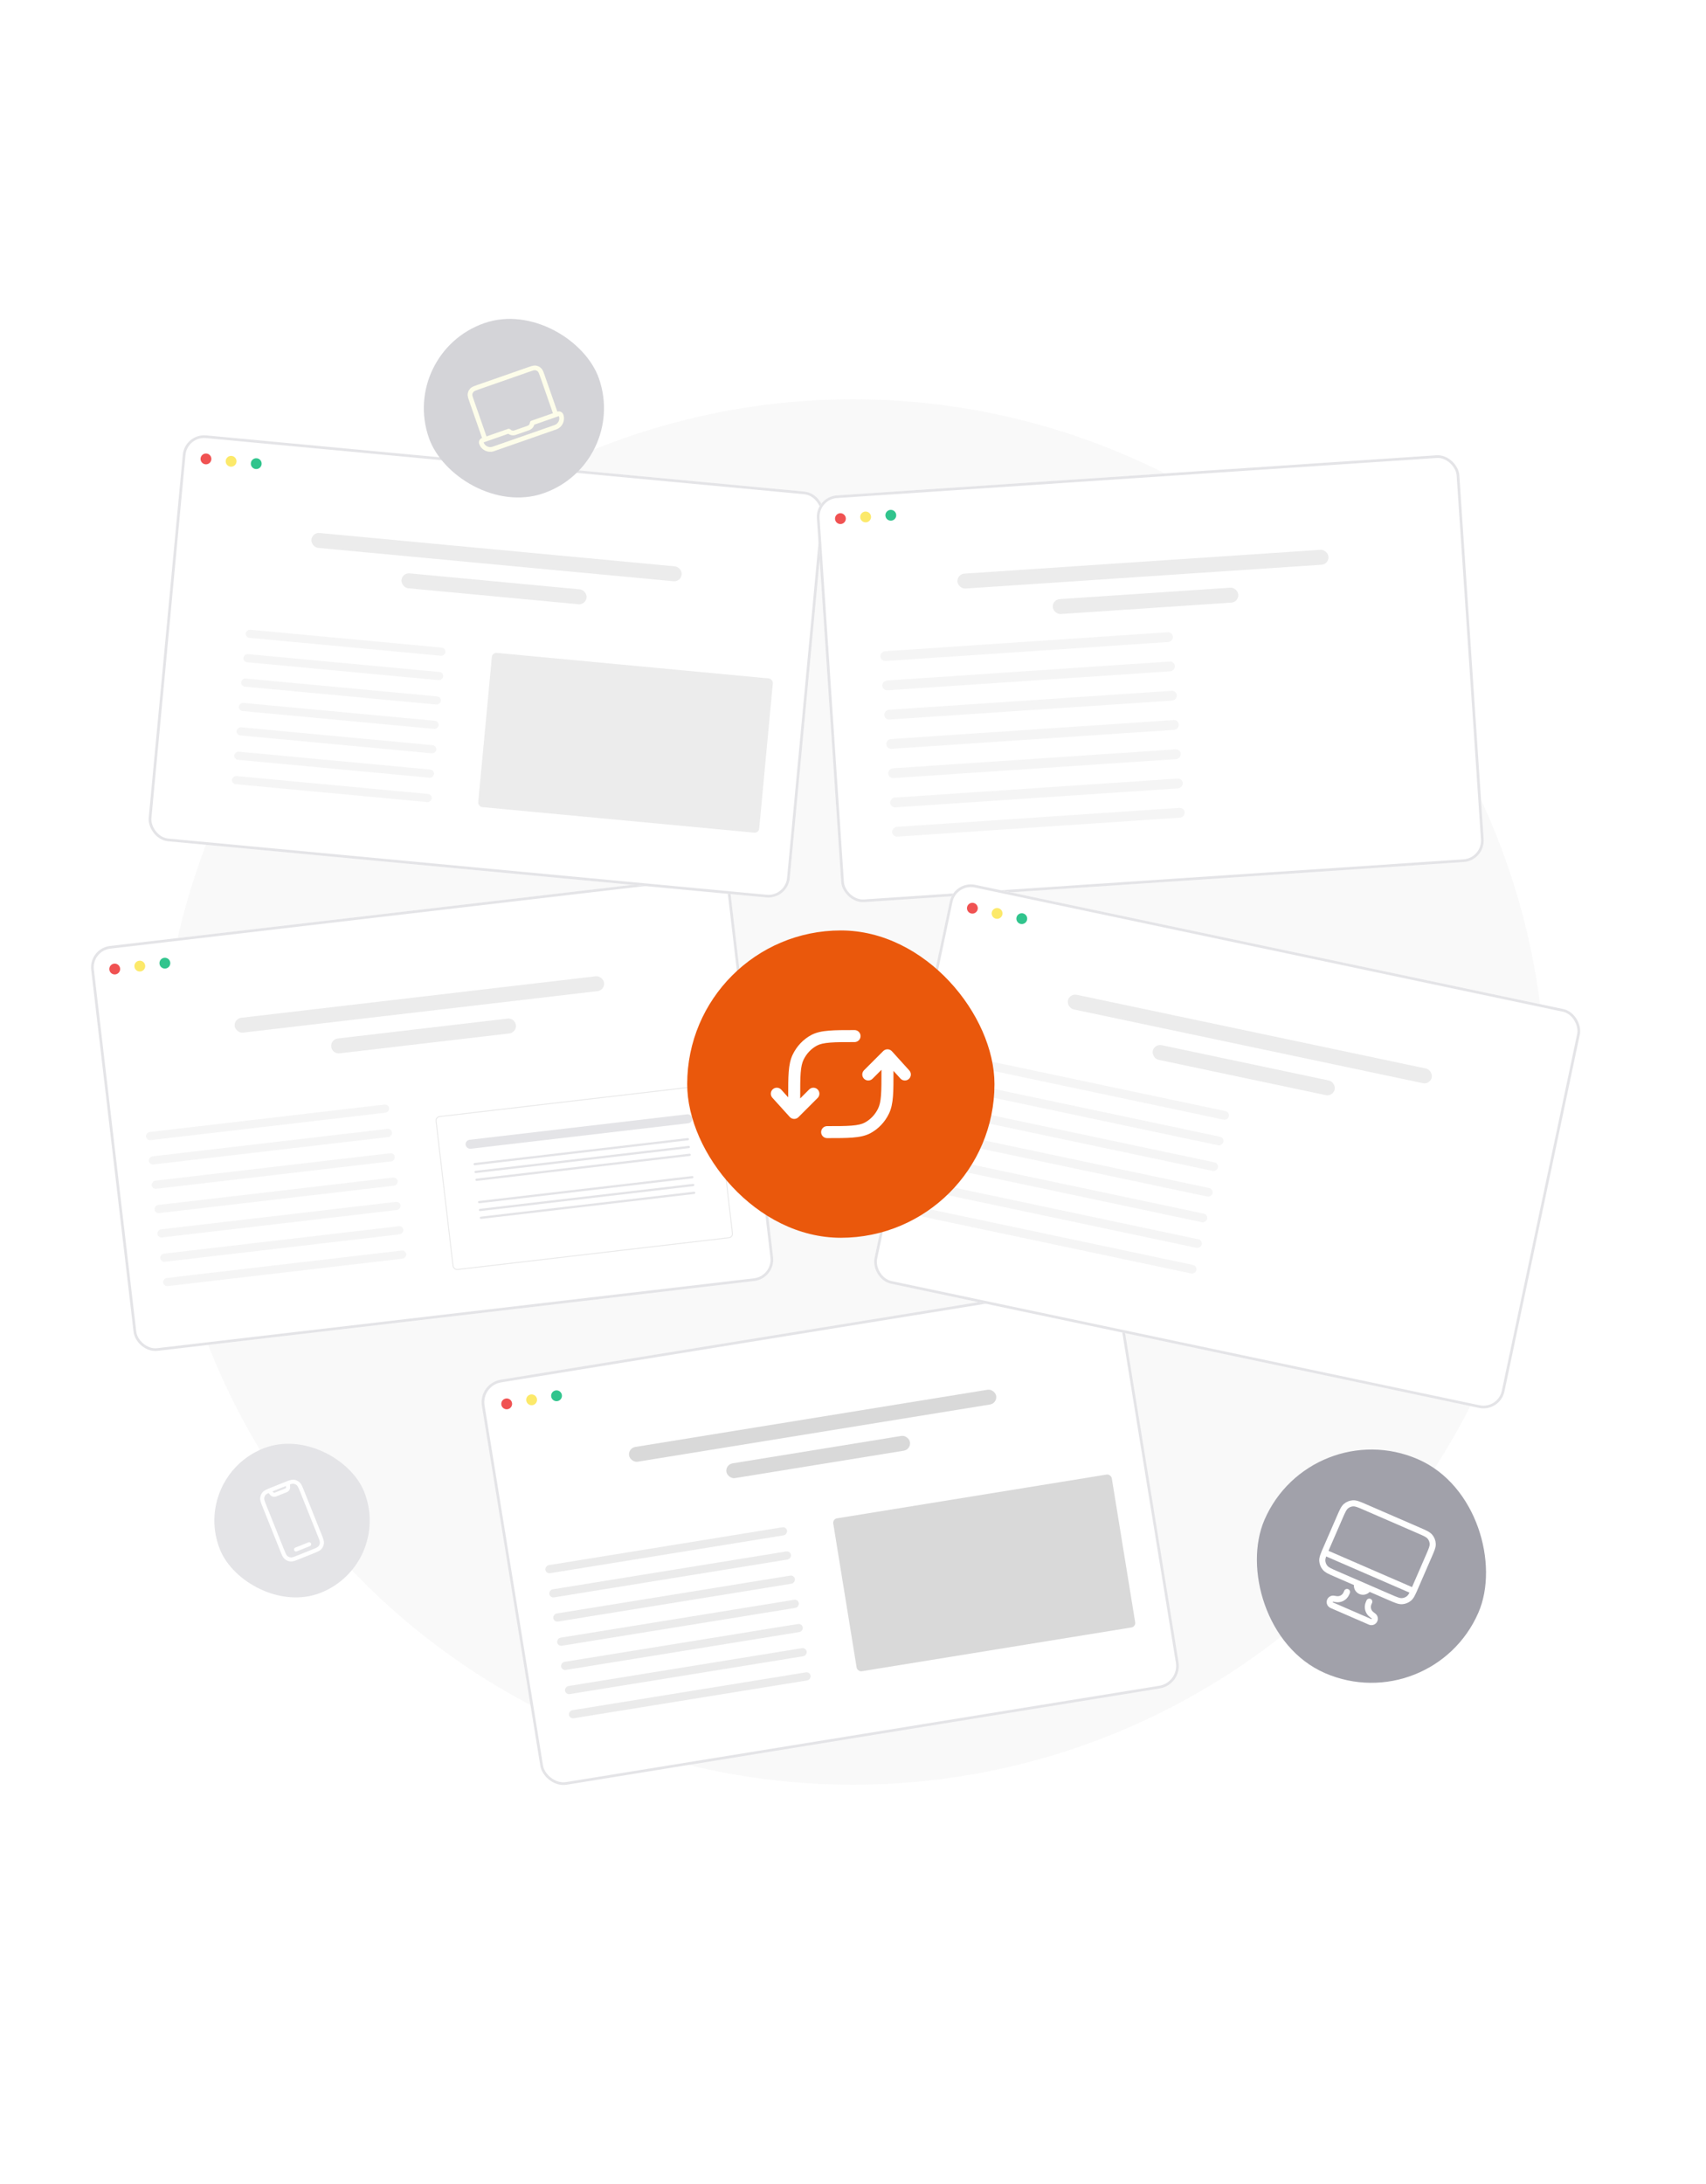 <svg width="500" height="640" viewBox="0 0 500 640" fill="none" xmlns="http://www.w3.org/2000/svg">
<circle opacity="0.15" cx="250" cy="320" r="203" fill="#D9D9D9"/>
<g clip-path="url(#clip0_13_2771)">
<rect x="26" y="277.939" width="188.703" height="119.459" rx="4.229" transform="rotate(-6.676 26 277.939)" fill="white"/>
<g opacity="0.5">
<rect x="68.532" y="298.506" width="108.999" height="4.382" rx="2.191" transform="rotate(-6.676 68.532 298.506)" fill="#D9D9D9"/>
<path d="M97.07 306.747C96.93 305.545 97.79 304.457 98.992 304.316L148.769 298.49C149.971 298.349 151.059 299.209 151.2 300.411C151.341 301.613 150.48 302.701 149.279 302.842L99.501 308.668C98.299 308.809 97.211 307.949 97.07 306.747Z" fill="#D9D9D9"/>
</g>
<g opacity="0.5">
<rect width="71.753" height="2.393" rx="1.196" transform="matrix(0.993 -0.116 -0.116 -0.993 42.935 334.242)" fill="#D9D9D9" fill-opacity="0.5"/>
<rect width="71.753" height="2.393" rx="1.196" transform="matrix(0.993 -0.116 -0.116 -0.993 43.77 341.372)" fill="#D9D9D9" fill-opacity="0.5"/>
<rect width="71.753" height="2.393" rx="1.196" transform="matrix(0.993 -0.116 -0.116 -0.993 44.605 348.502)" fill="#D9D9D9" fill-opacity="0.5"/>
<rect width="71.753" height="2.393" rx="1.196" transform="matrix(0.993 -0.116 -0.116 -0.993 45.439 355.631)" fill="#D9D9D9" fill-opacity="0.5"/>
<rect width="71.753" height="2.393" rx="1.196" transform="matrix(0.993 -0.116 -0.116 -0.993 46.274 362.76)" fill="#D9D9D9" fill-opacity="0.5"/>
<rect width="71.753" height="2.393" rx="1.196" transform="matrix(0.993 -0.116 -0.116 -0.993 47.108 369.89)" fill="#D9D9D9" fill-opacity="0.5"/>
<rect width="71.753" height="2.393" rx="1.196" transform="matrix(0.993 -0.116 -0.116 -0.993 47.943 377.02)" fill="#D9D9D9" fill-opacity="0.5"/>
</g>
<g filter="url(#filter0_d_13_2771)">
<path d="M26.492 282.139C26.22 279.82 27.88 277.719 30.2 277.448L209.224 256.492C211.543 256.221 213.644 257.881 213.915 260.201L215.145 270.701L27.721 292.639L26.492 282.139Z" fill="white"/>
</g>
<circle cx="33.624" cy="283.966" r="1.586" transform="rotate(-6.676 33.624 283.966)" fill="#F05252"/>
<circle cx="40.974" cy="283.106" r="1.586" transform="rotate(-6.676 40.974 283.106)" fill="#FCE96A"/>
<circle cx="48.324" cy="282.246" r="1.586" transform="rotate(-6.676 48.324 282.246)" fill="#31C48D"/>
<g filter="url(#filter1_d_13_2771)">
<rect x="127.524" y="321.932" width="82.708" height="45.391" rx="1.319" transform="rotate(-6.676 127.524 321.932)" fill="white"/>
<rect x="127.671" y="322.048" width="82.443" height="45.126" rx="1.187" transform="rotate(-6.676 127.671 322.048)" stroke="#A1A1A1" stroke-opacity="0.24" stroke-width="0.264"/>
<rect x="136.306" y="328.874" width="66.876" height="2.639" rx="1.319" transform="rotate(-6.676 136.306 328.874)" fill="#E4E4E7"/>
<rect x="138.749" y="335.561" width="63.578" height="0.66" rx="0.33" transform="rotate(-6.676 138.749 335.561)" fill="#E4E4E7"/>
<rect x="139.018" y="337.854" width="63.578" height="0.66" rx="0.33" transform="rotate(-6.676 139.018 337.854)" fill="#E4E4E7"/>
<rect x="139.286" y="340.147" width="63.578" height="0.66" rx="0.33" transform="rotate(-6.676 139.286 340.147)" fill="#E4E4E7"/>
<rect x="140.053" y="346.699" width="63.578" height="0.66" rx="0.33" transform="rotate(-6.676 140.053 346.699)" fill="#E4E4E7"/>
<rect x="140.321" y="348.992" width="63.578" height="0.66" rx="0.33" transform="rotate(-6.676 140.321 348.992)" fill="#E4E4E7"/>
<rect x="140.59" y="351.285" width="63.578" height="0.66" rx="0.33" transform="rotate(-6.676 140.59 351.285)" fill="#E4E4E7"/>
</g>
</g>
<rect x="26.436" y="278.284" width="187.917" height="118.673" rx="5.897" transform="rotate(-6.676 26.436 278.284)" stroke="#E4E4E7" stroke-width="0.786"/>
<g clip-path="url(#clip1_13_2771)">
<rect x="54.166" y="127" width="188.703" height="119.459" rx="4.229" transform="rotate(5.363 54.166 127)" fill="white"/>
<g filter="url(#filter2_d_13_2771)">
<path d="M53.771 131.21C53.989 128.885 56.051 127.177 58.376 127.395L237.833 144.243C240.158 144.461 241.866 146.523 241.648 148.849L240.66 159.374L52.783 141.735L53.771 131.21Z" fill="white"/>
</g>
<g opacity="0.5">
<rect x="91.472" y="155.985" width="108.999" height="4.382" rx="2.191" transform="rotate(5.363 91.472 155.985)" fill="#D9D9D9"/>
<rect x="117.868" y="167.816" width="54.499" height="4.382" rx="2.191" transform="rotate(5.363 117.868 167.816)" fill="#D9D9D9"/>
</g>
<g opacity="0.5">
<rect width="58.77" height="2.393" rx="1.196" transform="matrix(0.996 0.093 0.093 -0.996 71.91 186.81)" fill="#D9D9D9" fill-opacity="0.5"/>
<rect width="58.77" height="2.393" rx="1.196" transform="matrix(0.996 0.093 0.093 -0.996 71.239 193.957)" fill="#D9D9D9" fill-opacity="0.5"/>
<rect width="58.77" height="2.393" rx="1.196" transform="matrix(0.996 0.093 0.093 -0.996 70.568 201.104)" fill="#D9D9D9" fill-opacity="0.5"/>
<rect width="58.77" height="2.393" rx="1.196" transform="matrix(0.996 0.093 0.093 -0.996 69.897 208.25)" fill="#D9D9D9" fill-opacity="0.5"/>
<rect width="58.77" height="2.393" rx="1.196" transform="matrix(0.996 0.093 0.093 -0.996 69.227 215.397)" fill="#D9D9D9" fill-opacity="0.5"/>
<rect width="58.77" height="2.393" rx="1.196" transform="matrix(0.996 0.093 0.093 -0.996 68.555 222.544)" fill="#D9D9D9" fill-opacity="0.5"/>
<rect width="58.77" height="2.393" rx="1.196" transform="matrix(0.996 0.093 0.093 -0.996 67.885 229.69)" fill="#D9D9D9" fill-opacity="0.5"/>
</g>
<g opacity="0.5">
<rect x="144.281" y="191.201" width="82.708" height="45.391" rx="1.319" transform="rotate(5.363 144.281 191.201)" fill="#D9D9D9"/>
</g>
<circle cx="60.365" cy="134.484" r="1.586" transform="rotate(5.363 60.365 134.484)" fill="#F05252"/>
<circle cx="67.733" cy="135.176" r="1.586" transform="rotate(5.363 67.733 135.176)" fill="#FCE96A"/>
<circle cx="75.1" cy="135.867" r="1.586" transform="rotate(5.363 75.1 135.867)" fill="#31C48D"/>
</g>
<rect x="54.521" y="127.428" width="187.917" height="118.673" rx="5.897" transform="rotate(5.363 54.521 127.428)" stroke="#E4E4E7" stroke-width="0.786"/>
<g clip-path="url(#clip2_13_2771)">
<rect x="140.62" y="405.708" width="188.703" height="119.459" rx="4.229" transform="rotate(-9.222 140.62 405.708)" fill="white"/>
<g filter="url(#filter3_d_13_2771)">
<path d="M141.298 409.882C140.923 407.577 142.489 405.405 144.794 405.031L322.711 376.145C325.016 375.771 327.188 377.336 327.562 379.641L329.256 390.076L142.992 420.317L141.298 409.882Z" fill="white"/>
</g>
<rect x="184.024" y="424.366" width="108.999" height="4.382" rx="2.191" transform="rotate(-9.222 184.024 424.366)" fill="#D9D9D9"/>
<rect x="212.548" y="429.168" width="54.499" height="4.382" rx="2.191" transform="rotate(-9.222 212.548 429.168)" fill="#D9D9D9"/>
<rect width="71.753" height="2.393" rx="1.196" transform="matrix(0.987 -0.16 -0.16 -0.987 160.04 461.203)" fill="#D9D9D9" fill-opacity="0.5"/>
<rect width="71.753" height="2.393" rx="1.196" transform="matrix(0.987 -0.16 -0.16 -0.987 161.19 468.289)" fill="#D9D9D9" fill-opacity="0.5"/>
<rect width="71.753" height="2.393" rx="1.196" transform="matrix(0.987 -0.16 -0.16 -0.987 162.341 475.374)" fill="#D9D9D9" fill-opacity="0.5"/>
<rect width="71.753" height="2.393" rx="1.196" transform="matrix(0.987 -0.16 -0.16 -0.987 163.491 482.459)" fill="#D9D9D9" fill-opacity="0.5"/>
<rect width="71.753" height="2.393" rx="1.196" transform="matrix(0.987 -0.16 -0.16 -0.987 164.642 489.545)" fill="#D9D9D9" fill-opacity="0.5"/>
<rect width="71.753" height="2.393" rx="1.196" transform="matrix(0.987 -0.16 -0.16 -0.987 165.792 496.63)" fill="#D9D9D9" fill-opacity="0.5"/>
<rect width="71.753" height="2.393" rx="1.196" transform="matrix(0.987 -0.16 -0.16 -0.987 166.942 503.716)" fill="#D9D9D9" fill-opacity="0.5"/>
<rect x="243.998" y="445.148" width="82.708" height="45.391" rx="1.319" transform="rotate(-9.222 243.998 445.148)" fill="#D9D9D9"/>
<circle cx="148.504" cy="411.39" r="1.586" transform="rotate(-9.222 148.504 411.39)" fill="#F05252"/>
<circle cx="155.809" cy="410.204" r="1.586" transform="rotate(-9.222 155.809 410.204)" fill="#FCE96A"/>
<circle cx="163.113" cy="409.018" r="1.586" transform="rotate(-9.222 163.113 409.018)" fill="#31C48D"/>
</g>
<rect x="140.62" y="405.708" width="188.703" height="119.459" rx="6.29" transform="rotate(-9.222 140.62 405.708)" stroke="#E4E4E7" stroke-width="0.786"/>
<g clip-path="url(#clip3_13_2771)">
<rect x="239" y="145.584" width="188.703" height="119.459" rx="4.229" transform="rotate(-3.824 239 145.584)" fill="white"/>
<g filter="url(#filter4_d_13_2771)">
<path d="M239.282 149.803C239.126 147.473 240.889 145.458 243.219 145.302L423.064 133.282C425.394 133.127 427.41 134.89 427.565 137.22L428.27 147.768L239.987 160.352L239.282 149.803Z" fill="white"/>
</g>
<g opacity="0.5">
<rect x="280.456" y="168.242" width="108.999" height="4.382" rx="2.191" transform="rotate(-3.824 280.456 168.242)" fill="#D9D9D9"/>
<rect x="308.402" y="175.706" width="54.499" height="4.382" rx="2.191" transform="rotate(-3.824 308.402 175.706)" fill="#D9D9D9"/>
</g>
<circle cx="246.314" cy="151.983" r="1.586" transform="rotate(-3.824 246.314 151.983)" fill="#F05252"/>
<circle cx="253.698" cy="151.489" r="1.586" transform="rotate(-3.824 253.698 151.489)" fill="#FCE96A"/>
<circle cx="261.082" cy="150.996" r="1.586" transform="rotate(-3.824 261.082 150.996)" fill="#31C48D"/>
<g opacity="0.5">
<rect width="85.927" height="2.866" rx="1.433" transform="matrix(0.998 -0.067 -0.067 -0.998 258.115 193.798)" fill="#D9D9D9" fill-opacity="0.5"/>
<rect width="85.927" height="2.866" rx="1.433" transform="matrix(0.998 -0.067 -0.067 -0.998 258.688 202.375)" fill="#D9D9D9" fill-opacity="0.5"/>
<rect width="85.927" height="2.866" rx="1.433" transform="matrix(0.998 -0.067 -0.067 -0.998 259.262 210.952)" fill="#D9D9D9" fill-opacity="0.5"/>
<rect width="85.927" height="2.866" rx="1.433" transform="matrix(0.998 -0.067 -0.067 -0.998 259.835 219.53)" fill="#D9D9D9" fill-opacity="0.5"/>
<rect width="85.927" height="2.866" rx="1.433" transform="matrix(0.998 -0.067 -0.067 -0.998 260.408 228.107)" fill="#D9D9D9" fill-opacity="0.5"/>
<rect width="85.927" height="2.866" rx="1.433" transform="matrix(0.998 -0.067 -0.067 -0.998 260.981 236.683)" fill="#D9D9D9" fill-opacity="0.5"/>
<rect width="85.927" height="2.866" rx="1.433" transform="matrix(0.998 -0.067 -0.067 -0.998 261.554 245.261)" fill="#D9D9D9" fill-opacity="0.5"/>
</g>
</g>
<rect x="239.418" y="145.95" width="187.917" height="118.673" rx="5.897" transform="rotate(-3.824 239.418 145.95)" stroke="#E4E4E7" stroke-width="0.786"/>
<g clip-path="url(#clip4_13_2771)">
<rect x="279.685" y="258" width="188.703" height="119.459" rx="4.229" transform="rotate(11.925 279.685 258)" fill="white"/>
<g filter="url(#filter5_d_13_2771)">
<path d="M278.811 262.137C279.293 259.852 281.537 258.391 283.822 258.874L460.178 296.118C462.463 296.601 463.924 298.844 463.442 301.13L461.257 311.473L276.626 272.481L278.811 262.137Z" fill="white"/>
</g>
<g opacity="0.5">
<rect x="313.434" y="291.059" width="108.999" height="4.382" rx="2.191" transform="rotate(11.925 313.434 291.059)" fill="#D9D9D9"/>
<rect x="338.306" y="305.828" width="54.499" height="4.382" rx="2.191" transform="rotate(11.925 338.306 305.828)" fill="#D9D9D9"/>
<rect width="82.755" height="2.559" rx="1.28" transform="matrix(0.978 0.207 0.207 -0.978 278.942 311.241)" fill="#D9D9D9" fill-opacity="0.5"/>
<rect width="82.755" height="2.559" rx="1.28" transform="matrix(0.978 0.207 0.207 -0.978 277.355 318.754)" fill="#D9D9D9" fill-opacity="0.5"/>
<rect width="82.755" height="2.559" rx="1.28" transform="matrix(0.978 0.207 0.207 -0.978 275.768 326.266)" fill="#D9D9D9" fill-opacity="0.5"/>
<rect width="82.755" height="2.559" rx="1.28" transform="matrix(0.978 0.207 0.207 -0.978 274.182 333.779)" fill="#D9D9D9" fill-opacity="0.5"/>
<rect width="82.755" height="2.559" rx="1.28" transform="matrix(0.978 0.207 0.207 -0.978 272.595 341.292)" fill="#D9D9D9" fill-opacity="0.5"/>
<rect width="82.755" height="2.559" rx="1.28" transform="matrix(0.978 0.207 0.207 -0.978 271.009 348.804)" fill="#D9D9D9" fill-opacity="0.5"/>
<rect width="82.755" height="2.559" rx="1.28" transform="matrix(0.978 0.207 0.207 -0.978 269.422 356.317)" fill="#D9D9D9" fill-opacity="0.5"/>
</g>
<circle cx="284.988" cy="266.143" r="1.586" transform="rotate(11.925 284.988 266.143)" fill="#F05252"/>
<circle cx="292.228" cy="267.672" r="1.586" transform="rotate(11.925 292.228 267.672)" fill="#FCE96A"/>
<circle cx="299.468" cy="269.201" r="1.586" transform="rotate(11.925 299.468 269.201)" fill="#31C48D"/>
</g>
<rect x="279.988" y="258.466" width="187.917" height="118.673" rx="5.897" transform="rotate(11.925 279.988 258.466)" stroke="#E4E4E7" stroke-width="0.786"/>
<rect x="201.407" y="272.659" width="90.056" height="90.056" rx="45.028" fill="#EA580C"/>
<path d="M250.387 301.855L250.456 301.855C251.428 301.855 252.216 302.643 252.216 303.615C252.216 304.586 251.428 305.374 250.456 305.374C247.427 305.374 245.122 305.375 243.286 305.521C241.446 305.668 240.276 305.95 239.449 306.393C237.769 307.292 236.387 308.735 235.516 310.529C235.069 311.452 234.803 312.595 234.665 314.37C234.526 316.163 234.524 318.447 234.524 321.627V321.884L237.15 319.258C237.837 318.571 238.951 318.571 239.638 319.258C240.325 319.945 240.325 321.058 239.638 321.745L234.009 327.374C233.668 327.715 233.203 327.901 232.721 327.889C232.24 327.877 231.784 327.668 231.461 327.311L226.368 321.682C225.716 320.961 225.772 319.849 226.492 319.197C227.213 318.545 228.325 318.601 228.977 319.321L231.006 321.564V321.552C231.006 318.463 231.006 316.042 231.158 314.097C231.312 312.117 231.63 310.479 232.351 308.994C233.536 306.552 235.435 304.55 237.79 303.291C239.257 302.506 241.003 302.174 243.006 302.014C244.998 301.855 247.442 301.855 250.387 301.855ZM260.15 307.485C260.632 307.497 261.087 307.706 261.411 308.063L266.503 313.692C267.155 314.413 267.1 315.525 266.379 316.177C265.659 316.829 264.546 316.773 263.895 316.053L261.865 313.81V313.822C261.865 316.911 261.865 319.332 261.714 321.277C261.56 323.257 261.241 324.895 260.52 326.381C259.335 328.822 257.436 330.824 255.082 332.084C253.615 332.868 251.869 333.2 249.865 333.36C247.873 333.519 245.429 333.519 242.485 333.519H242.415C241.444 333.519 240.656 332.731 240.656 331.76C240.656 330.788 241.444 330 242.415 330C245.444 330 247.749 329.999 249.585 329.853C251.426 329.706 252.596 329.424 253.422 328.981C255.102 328.083 256.484 326.639 257.355 324.845C257.803 323.922 258.068 322.78 258.206 321.004C258.346 319.211 258.347 316.927 258.347 313.747V313.49L255.721 316.116C255.034 316.803 253.92 316.803 253.233 316.116C252.546 315.429 252.546 314.316 253.233 313.629L258.862 308C259.203 307.659 259.669 307.473 260.15 307.485Z" fill="white"/>
<rect x="117" y="103.401" width="52.789" height="52.789" rx="26.395" transform="rotate(-19.247 117 103.401)" fill="#D4D4D8"/>
<g clip-path="url(#clip5_13_2771)">
<path d="M141.287 128.338L137.607 117.799C137.425 117.276 137.274 116.845 137.18 116.484C137.083 116.109 137.03 115.751 137.08 115.38C137.159 114.805 137.417 114.269 137.819 113.85C138.078 113.579 138.391 113.398 138.745 113.241C139.086 113.09 139.517 112.939 140.04 112.757L154.629 107.663C155.152 107.481 155.583 107.33 155.944 107.236C156.319 107.138 156.677 107.085 157.048 107.136C157.623 107.214 158.159 107.473 158.578 107.874C158.849 108.133 159.03 108.446 159.187 108.8C159.338 109.142 159.489 109.573 159.671 110.095L163.351 120.635C164.068 120.385 164.852 120.763 165.102 121.48C165.728 123.272 164.782 125.231 162.99 125.857L144.82 132.201C143.028 132.827 141.068 131.881 140.442 130.089C140.192 129.373 140.57 128.589 141.287 128.338ZM138.812 114.801C138.611 115.01 138.482 115.278 138.442 115.566C138.426 115.685 138.435 115.845 138.511 116.138C138.589 116.439 138.72 116.817 138.915 117.372L142.585 127.885L148.885 125.686C149.143 125.596 149.43 125.667 149.616 125.867C149.887 126.16 150.314 126.279 150.712 126.14L154.606 124.78C155.004 124.641 155.264 124.282 155.295 123.884C155.315 123.612 155.495 123.378 155.753 123.288L162.053 121.088L158.383 110.575C158.189 110.019 158.056 109.642 157.93 109.358C157.808 109.081 157.715 108.951 157.628 108.867C157.418 108.666 157.15 108.537 156.863 108.498C156.743 108.482 156.583 108.49 156.29 108.567C155.99 108.645 155.612 108.776 155.056 108.97L140.52 114.045C139.964 114.24 139.586 114.372 139.302 114.498C139.026 114.62 138.895 114.713 138.812 114.801ZM155.059 126.078L151.165 127.438C150.393 127.707 149.577 127.56 148.962 127.115L141.74 129.636C142.116 130.712 143.292 131.279 144.367 130.903L162.537 124.559C163.612 124.184 164.18 123.008 163.804 121.933L156.583 124.454C156.378 125.185 155.832 125.808 155.059 126.078Z" fill="#FDFDEA"/>
</g>
<rect x="384.22" y="414" width="68.34" height="68.34" rx="34.17" transform="rotate(23.473 384.22 414)" fill="#A1A1AA"/>
<g clip-path="url(#clip6_13_2771)">
<path d="M418.358 448.67C417.801 448.372 417.087 448.062 416.203 447.678L400.462 440.843C399.577 440.459 398.864 440.149 398.265 439.945C397.649 439.736 397.082 439.611 396.492 439.648C395.554 439.706 394.659 440.059 393.934 440.657C393.478 441.033 393.148 441.511 392.841 442.085C392.543 442.642 392.233 443.356 391.849 444.24L387.368 454.559C387.354 454.593 387.341 454.627 387.331 454.661C387.181 455.023 387.053 455.35 386.952 455.648C386.742 456.264 386.618 456.831 386.654 457.422C386.712 458.359 387.065 459.255 387.663 459.979C388.039 460.436 388.517 460.765 389.091 461.072C389.648 461.37 390.362 461.68 391.246 462.064L396.808 464.479C396.731 465.576 397.342 466.651 398.408 467.114C399.474 467.577 400.677 467.29 401.426 466.485L406.988 468.9C407.872 469.284 408.586 469.594 409.184 469.797C409.8 470.007 410.367 470.131 410.957 470.095C411.895 470.037 412.791 469.684 413.515 469.086C413.972 468.709 414.301 468.231 414.608 467.658C414.757 467.38 414.908 467.064 415.07 466.707C415.088 466.676 415.105 466.644 415.119 466.61L419.671 456.127C420.023 455.318 420.307 454.655 420.498 454.095C420.707 453.479 420.832 452.912 420.795 452.321C420.738 451.383 420.384 450.488 419.786 449.763C419.41 449.307 418.932 448.977 418.358 448.67ZM407.661 467.252L391.99 460.447C391.063 460.044 390.416 459.763 389.931 459.503C389.454 459.248 389.203 459.05 389.036 458.847C388.677 458.412 388.465 457.875 388.43 457.312C388.414 457.05 388.462 456.733 388.636 456.222C388.65 456.181 388.664 456.141 388.679 456.099L413.099 466.703L413.072 466.756L413.039 466.818C412.784 467.295 412.586 467.546 412.383 467.713C411.948 468.072 411.411 468.284 410.848 468.319C410.585 468.335 410.269 468.287 409.757 468.113C409.236 467.935 408.589 467.655 407.661 467.252ZM413.841 465.085L389.355 454.452L393.541 444.813C393.904 443.976 394.167 443.38 394.41 442.924C394.426 442.895 394.442 442.866 394.458 442.838C394.69 442.417 394.876 442.186 395.067 442.029C395.501 441.671 396.039 441.459 396.601 441.424C396.864 441.408 397.18 441.456 397.692 441.63C398.213 441.808 398.86 442.088 399.788 442.491L415.459 449.296C416.387 449.698 417.033 449.98 417.519 450.24C417.995 450.495 418.246 450.693 418.414 450.896C418.772 451.331 418.984 451.868 419.019 452.431C419.035 452.693 418.987 453.01 418.813 453.521C418.636 454.042 418.355 454.689 417.953 455.617L413.841 465.085Z" fill="white"/>
<path d="M395.143 465.697C395.594 465.892 395.801 466.417 395.605 466.867L395.404 467.331C394.735 468.872 393.103 469.76 391.445 469.485L390.73 469.366C390.681 469.357 390.632 469.384 390.612 469.43C390.588 469.486 390.613 469.55 390.669 469.574L401.895 474.449C401.95 474.473 402.015 474.448 402.039 474.392C402.059 474.346 402.045 474.292 402.005 474.262L401.43 473.82C400.097 472.797 399.632 470.999 400.301 469.458L400.502 468.994C400.698 468.543 401.222 468.336 401.673 468.532C402.124 468.728 402.331 469.252 402.135 469.703L401.933 470.167C401.589 470.959 401.829 471.883 402.513 472.408L403.089 472.85C403.776 473.378 404.016 474.306 403.671 475.101C403.255 476.058 402.143 476.497 401.186 476.081L389.96 471.207C389.003 470.791 388.564 469.678 388.979 468.721C389.325 467.926 390.167 467.468 391.022 467.61L391.737 467.729C392.589 467.87 393.427 467.414 393.771 466.622L393.973 466.158C394.168 465.708 394.693 465.501 395.143 465.697Z" fill="white"/>
</g>
<rect x="56" y="432.934" width="45.523" height="45.523" rx="22.761" transform="rotate(-21.838 56 432.934)" fill="#E4E4E7"/>
<g clip-path="url(#clip7_13_2771)">
<path d="M86.206 454.29C86.084 453.986 86.232 453.641 86.536 453.519L90.387 451.976C90.691 451.854 91.036 452.002 91.158 452.306C91.28 452.609 91.132 452.954 90.828 453.076L86.977 454.62C86.673 454.742 86.328 454.594 86.206 454.29Z" fill="white"/>
<path d="M79.361 435.96C79.375 435.955 79.388 435.95 79.401 435.944L83.41 434.338C83.423 434.332 83.437 434.327 83.45 434.322L84.157 434.038C84.179 434.03 84.202 434.022 84.225 434.016C84.469 433.923 84.689 433.844 84.889 433.782C85.304 433.654 85.684 433.582 86.076 433.617C86.699 433.674 87.289 433.926 87.76 434.338C88.057 434.597 88.267 434.922 88.461 435.309C88.648 435.686 88.841 436.167 89.08 436.763L94.215 449.575C94.454 450.172 94.646 450.653 94.77 451.055C94.898 451.469 94.97 451.849 94.935 452.241C94.879 452.865 94.626 453.454 94.215 453.926C93.955 454.222 93.631 454.433 93.243 454.626C92.866 454.814 92.385 455.007 91.789 455.246L87.78 456.852C87.184 457.091 86.703 457.284 86.301 457.408C85.886 457.536 85.507 457.608 85.114 457.572C84.491 457.516 83.901 457.264 83.43 456.852C83.133 456.593 82.923 456.268 82.73 455.88C82.542 455.504 82.349 455.023 82.11 454.426L76.976 441.614C76.737 441.018 76.544 440.537 76.42 440.135C76.292 439.721 76.22 439.341 76.255 438.948C76.311 438.325 76.564 437.735 76.976 437.264C77.235 436.968 77.559 436.757 77.947 436.564C78.135 436.47 78.349 436.375 78.59 436.274C78.611 436.263 78.632 436.252 78.655 436.243L79.361 435.96ZM78.709 437.515C78.626 437.552 78.549 437.589 78.477 437.625C78.154 437.785 77.984 437.913 77.868 438.045C77.621 438.327 77.47 438.681 77.436 439.055C77.42 439.229 77.446 439.441 77.552 439.785C77.661 440.135 77.835 440.572 78.085 441.197L83.201 453.962C83.452 454.587 83.627 455.023 83.79 455.351C83.951 455.673 84.079 455.844 84.21 455.96C84.493 456.207 84.847 456.358 85.221 456.392C85.395 456.408 85.607 456.382 85.951 456.275C86.301 456.167 86.737 455.993 87.363 455.742L91.324 454.155C91.95 453.904 92.385 453.729 92.714 453.565C93.036 453.405 93.207 453.277 93.322 453.145C93.569 452.863 93.721 452.509 93.754 452.135C93.77 451.96 93.744 451.749 93.638 451.405C93.53 451.054 93.355 450.618 93.105 449.993L87.989 437.228C87.739 436.603 87.563 436.167 87.4 435.839C87.239 435.517 87.112 435.346 86.98 435.23C86.697 434.983 86.343 434.832 85.969 434.798C85.795 434.782 85.583 434.808 85.239 434.914C85.162 434.938 85.081 434.965 84.995 434.995L85.015 435.333L85.02 435.408C85.039 435.723 85.058 436.03 84.966 436.312C84.886 436.557 84.746 436.778 84.558 436.955C84.343 437.158 84.057 437.272 83.763 437.389L83.694 437.417L81.323 438.367L81.253 438.395C80.96 438.513 80.674 438.628 80.379 438.63C80.121 438.632 79.866 438.569 79.639 438.447C79.378 438.306 79.18 438.072 78.976 437.83L78.928 437.772L78.709 437.515ZM79.859 437.038C80.122 437.347 80.166 437.384 80.2 437.402C80.253 437.431 80.311 437.445 80.371 437.445C80.411 437.445 80.469 437.432 80.882 437.267L83.253 436.316C83.665 436.151 83.716 436.12 83.745 436.093C83.788 436.052 83.821 436.001 83.839 435.944C83.851 435.907 83.858 435.85 83.834 435.445C83.832 435.446 83.83 435.447 83.827 435.448L79.866 437.035C79.864 437.036 79.861 437.037 79.859 437.038Z" fill="white"/>
</g>
<defs>
<filter id="filter0_d_13_2771" x="25.405" y="255.406" width="190.796" height="38.291" filterUnits="userSpaceOnUse" color-interpolation-filters="sRGB">
<feFlood flood-opacity="0" result="BackgroundImageFix"/>
<feColorMatrix in="SourceAlpha" type="matrix" values="0 0 0 0 0 0 0 0 0 0 0 0 0 0 0 0 0 0 127 0" result="hardAlpha"/>
<feMorphology radius="0.529" operator="dilate" in="SourceAlpha" result="effect1_dropShadow_13_2771"/>
<feOffset/>
<feGaussianBlur stdDeviation="0.264"/>
<feColorMatrix type="matrix" values="0 0 0 0 0 0 0 0 0 0 0 0 0 0 0 0 0 0 0.04 0"/>
<feBlend mode="normal" in2="BackgroundImageFix" result="effect1_dropShadow_13_2771"/>
<feBlend mode="normal" in="SourceGraphic" in2="effect1_dropShadow_13_2771" result="shape"/>
</filter>
<filter id="filter1_d_13_2771" x="111.138" y="301.216" width="120.196" height="87.471" filterUnits="userSpaceOnUse" color-interpolation-filters="sRGB">
<feFlood flood-opacity="0" result="BackgroundImageFix"/>
<feColorMatrix in="SourceAlpha" type="matrix" values="0 0 0 0 0 0 0 0 0 0 0 0 0 0 0 0 0 0 127 0" result="hardAlpha"/>
<feMorphology radius="0.529" operator="dilate" in="SourceAlpha" result="effect1_dropShadow_13_2771"/>
<feOffset dy="5.286"/>
<feGaussianBlur stdDeviation="7.929"/>
<feColorMatrix type="matrix" values="0 0 0 0 0 0 0 0 0 0 0 0 0 0 0 0 0 0 0.08 0"/>
<feBlend mode="normal" in2="BackgroundImageFix" result="effect1_dropShadow_13_2771"/>
<feBlend mode="normal" in="SourceGraphic" in2="effect1_dropShadow_13_2771" result="shape"/>
</filter>
<filter id="filter2_d_13_2771" x="51.725" y="126.319" width="190.999" height="34.112" filterUnits="userSpaceOnUse" color-interpolation-filters="sRGB">
<feFlood flood-opacity="0" result="BackgroundImageFix"/>
<feColorMatrix in="SourceAlpha" type="matrix" values="0 0 0 0 0 0 0 0 0 0 0 0 0 0 0 0 0 0 127 0" result="hardAlpha"/>
<feMorphology radius="0.529" operator="dilate" in="SourceAlpha" result="effect1_dropShadow_13_2771"/>
<feOffset/>
<feGaussianBlur stdDeviation="0.264"/>
<feColorMatrix type="matrix" values="0 0 0 0 0 0 0 0 0 0 0 0 0 0 0 0 0 0 0.04 0"/>
<feBlend mode="normal" in2="BackgroundImageFix" result="effect1_dropShadow_13_2771"/>
<feBlend mode="normal" in="SourceGraphic" in2="effect1_dropShadow_13_2771" result="shape"/>
</filter>
<filter id="filter3_d_13_2771" x="140.185" y="375.033" width="190.128" height="46.342" filterUnits="userSpaceOnUse" color-interpolation-filters="sRGB">
<feFlood flood-opacity="0" result="BackgroundImageFix"/>
<feColorMatrix in="SourceAlpha" type="matrix" values="0 0 0 0 0 0 0 0 0 0 0 0 0 0 0 0 0 0 127 0" result="hardAlpha"/>
<feMorphology radius="0.529" operator="dilate" in="SourceAlpha" result="effect1_dropShadow_13_2771"/>
<feOffset/>
<feGaussianBlur stdDeviation="0.264"/>
<feColorMatrix type="matrix" values="0 0 0 0 0 0 0 0 0 0 0 0 0 0 0 0 0 0 0.04 0"/>
<feBlend mode="normal" in2="BackgroundImageFix" result="effect1_dropShadow_13_2771"/>
<feBlend mode="normal" in="SourceGraphic" in2="effect1_dropShadow_13_2771" result="shape"/>
</filter>
<filter id="filter4_d_13_2771" x="238.215" y="132.216" width="191.112" height="29.193" filterUnits="userSpaceOnUse" color-interpolation-filters="sRGB">
<feFlood flood-opacity="0" result="BackgroundImageFix"/>
<feColorMatrix in="SourceAlpha" type="matrix" values="0 0 0 0 0 0 0 0 0 0 0 0 0 0 0 0 0 0 127 0" result="hardAlpha"/>
<feMorphology radius="0.529" operator="dilate" in="SourceAlpha" result="effect1_dropShadow_13_2771"/>
<feOffset/>
<feGaussianBlur stdDeviation="0.264"/>
<feColorMatrix type="matrix" values="0 0 0 0 0 0 0 0 0 0 0 0 0 0 0 0 0 0 0.04 0"/>
<feBlend mode="normal" in2="BackgroundImageFix" result="effect1_dropShadow_13_2771"/>
<feBlend mode="normal" in="SourceGraphic" in2="effect1_dropShadow_13_2771" result="shape"/>
</filter>
<filter id="filter5_d_13_2771" x="275.569" y="257.724" width="189.022" height="54.806" filterUnits="userSpaceOnUse" color-interpolation-filters="sRGB">
<feFlood flood-opacity="0" result="BackgroundImageFix"/>
<feColorMatrix in="SourceAlpha" type="matrix" values="0 0 0 0 0 0 0 0 0 0 0 0 0 0 0 0 0 0 127 0" result="hardAlpha"/>
<feMorphology radius="0.529" operator="dilate" in="SourceAlpha" result="effect1_dropShadow_13_2771"/>
<feOffset/>
<feGaussianBlur stdDeviation="0.264"/>
<feColorMatrix type="matrix" values="0 0 0 0 0 0 0 0 0 0 0 0 0 0 0 0 0 0 0.04 0"/>
<feBlend mode="normal" in2="BackgroundImageFix" result="effect1_dropShadow_13_2771"/>
<feBlend mode="normal" in="SourceGraphic" in2="effect1_dropShadow_13_2771" result="shape"/>
</filter>
<clipPath id="clip0_13_2771">
<rect x="26" y="277.939" width="188.703" height="119.459" rx="6.29" transform="rotate(-6.676 26 277.939)" fill="white"/>
</clipPath>
<clipPath id="clip1_13_2771">
<rect x="54.166" y="127" width="188.703" height="119.459" rx="6.29" transform="rotate(5.363 54.166 127)" fill="white"/>
</clipPath>
<clipPath id="clip2_13_2771">
<rect x="140.62" y="405.708" width="188.703" height="119.459" rx="6.29" transform="rotate(-9.222 140.62 405.708)" fill="white"/>
</clipPath>
<clipPath id="clip3_13_2771">
<rect x="239" y="145.584" width="188.703" height="119.459" rx="6.29" transform="rotate(-3.824 239 145.584)" fill="white"/>
</clipPath>
<clipPath id="clip4_13_2771">
<rect x="279.685" y="258" width="188.703" height="119.459" rx="6.29" transform="rotate(11.925 279.685 258)" fill="white"/>
</clipPath>
<clipPath id="clip5_13_2771">
<rect width="32.993" height="32.993" fill="white" transform="translate(129.607 109.483) rotate(-19.247)"/>
</clipPath>
<clipPath id="clip6_13_2771">
<rect width="42.712" height="42.712" fill="white" transform="translate(390.87 430.857) rotate(23.473)"/>
</clipPath>
<clipPath id="clip7_13_2771">
<rect width="28.452" height="28.452" fill="white" transform="translate(67.098 437.682) rotate(-21.838)"/>
</clipPath>
</defs>
</svg>

